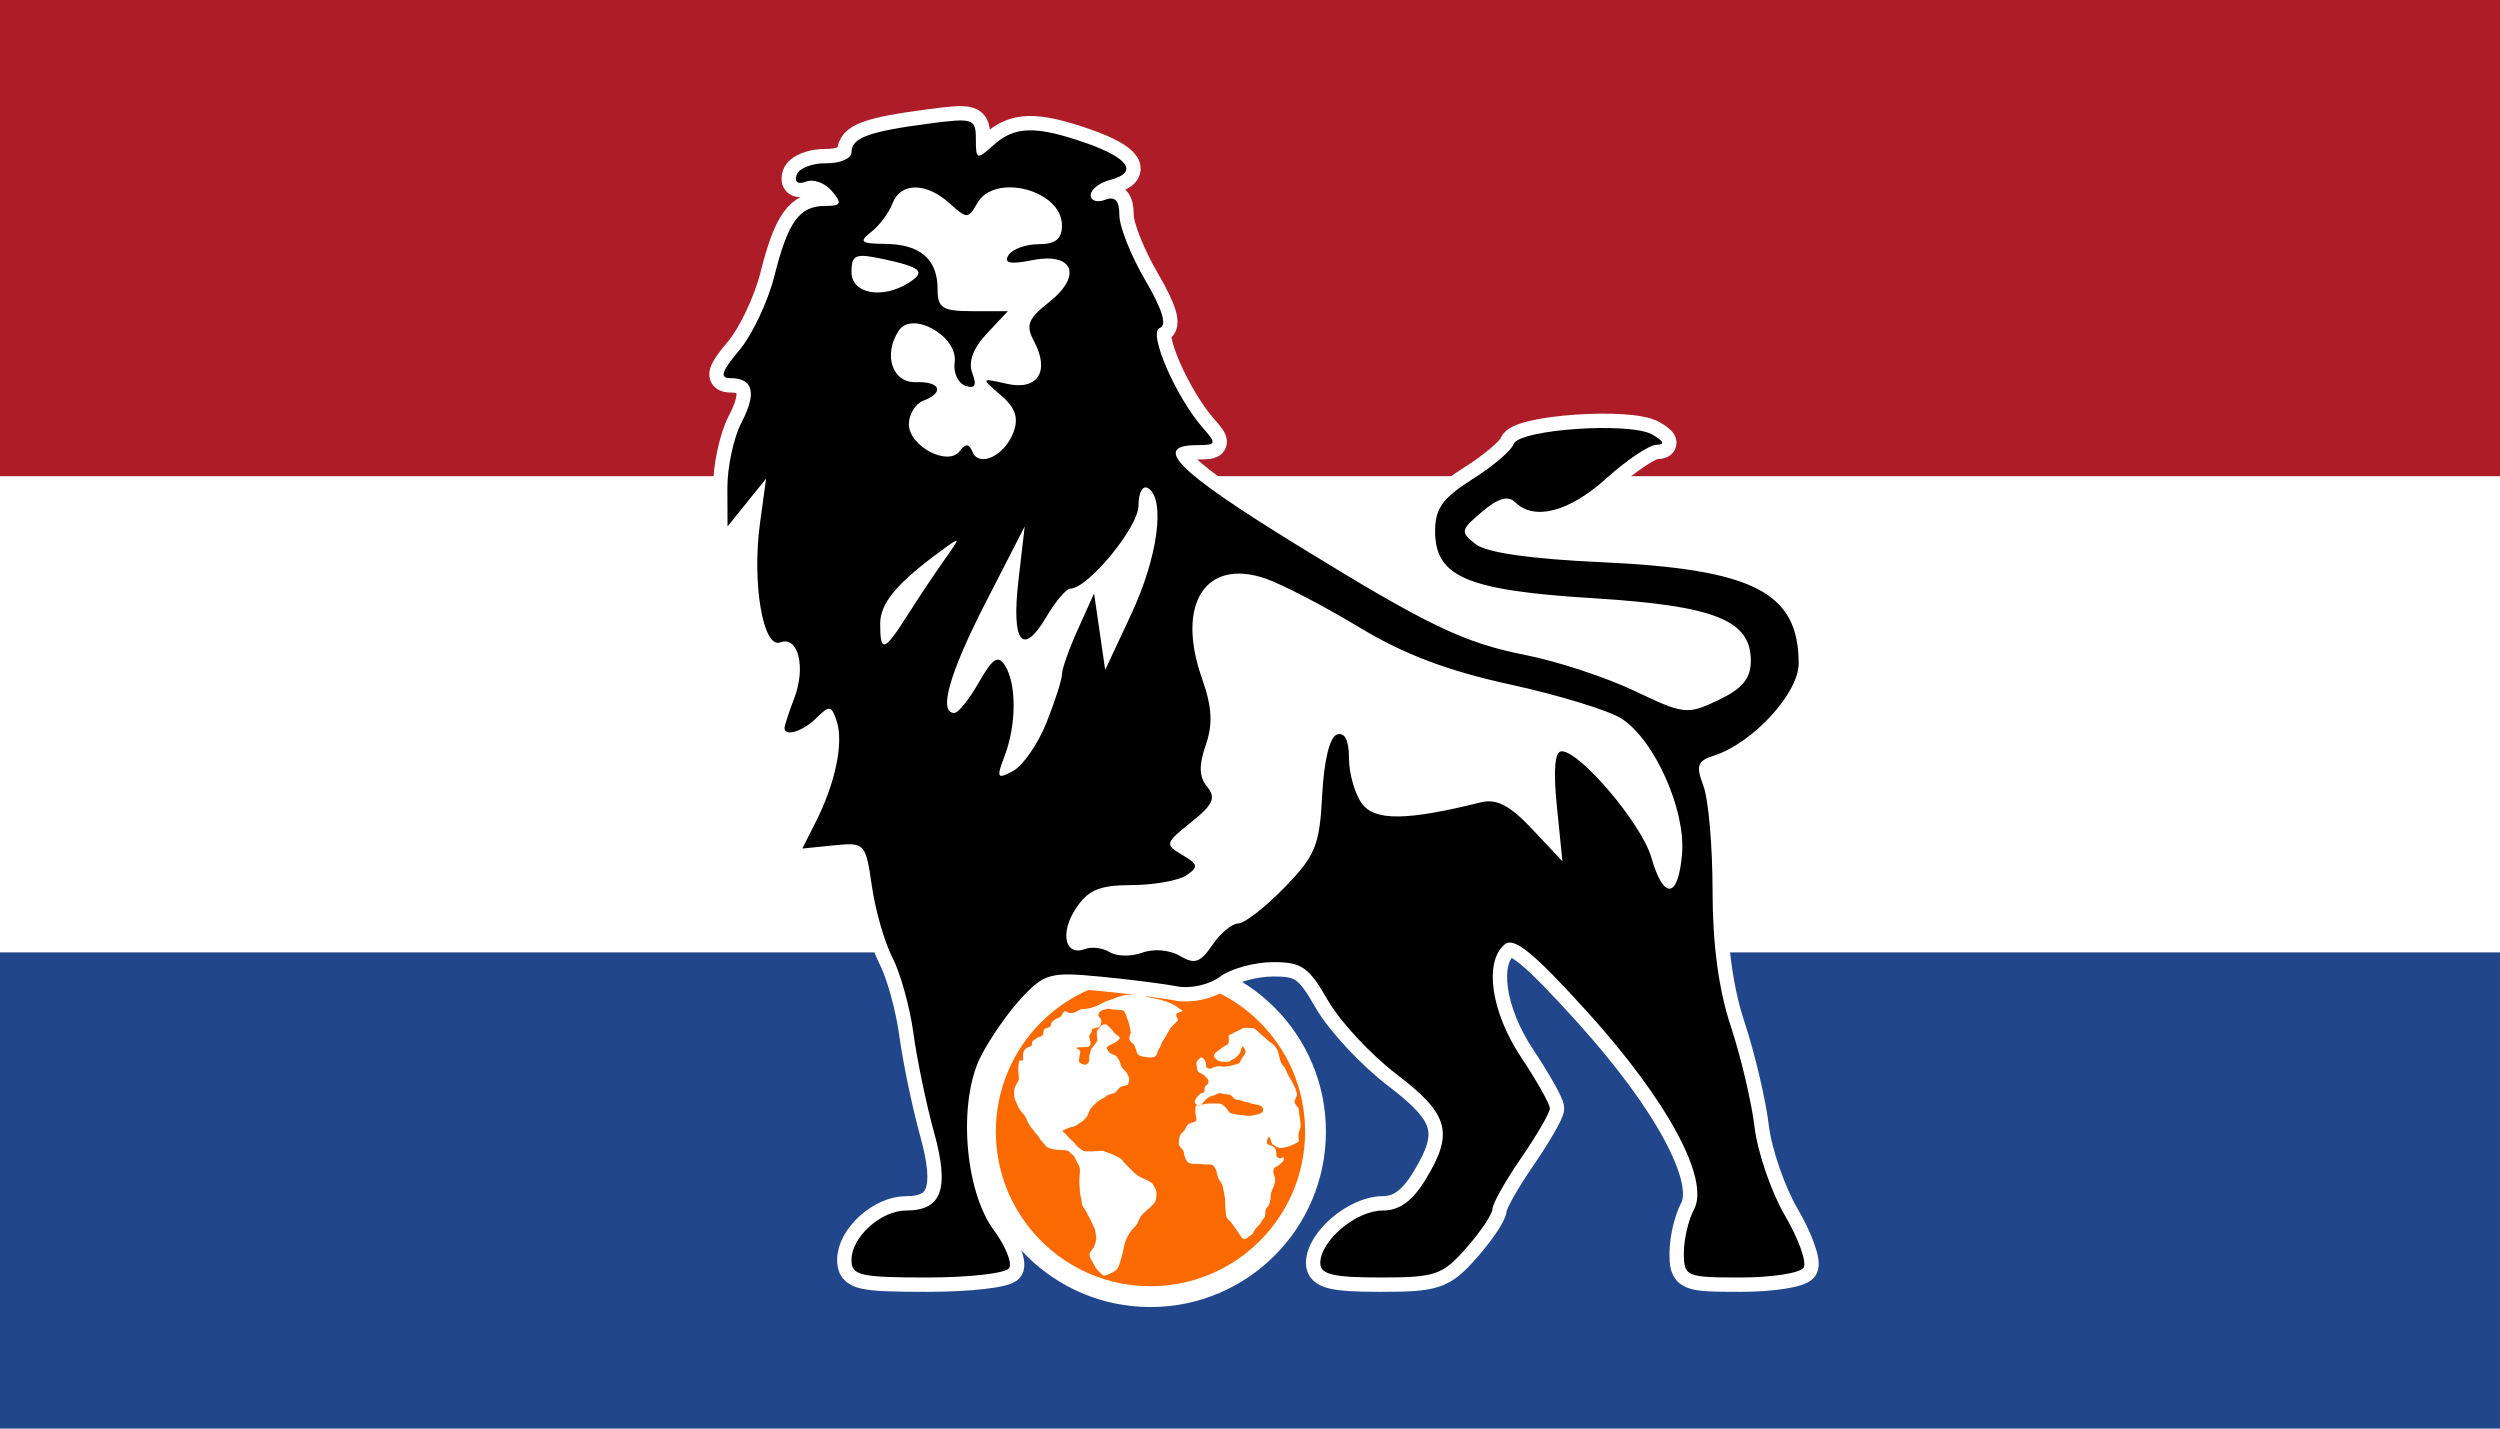 <?xml version="1.0" encoding="UTF-8" standalone="no"?>
<!-- Created with Inkscape (http://www.inkscape.org/) -->
<svg
   xmlns:svg="http://www.w3.org/2000/svg"
   xmlns="http://www.w3.org/2000/svg"
   version="1.0"
   width="360"
   height="205.714"
   id="svg2">
  <defs
     id="defs5" />
  <rect
     width="360"
     height="205.714"
     x="0"
     y="0"
     id="rect2430"
     style="opacity:1;fill:#ffffff;fill-opacity:1;fill-rule:evenodd;stroke:none;stroke-width:3;stroke-linecap:butt;stroke-linejoin:miter;stroke-miterlimit:4;stroke-dasharray:none;stroke-dashoffset:0;stroke-opacity:1" />
  <rect
     width="360"
     height="68.571"
     x="0"
     y="137.143"
     id="rect2428"
     style="opacity:1;fill:#21468b;fill-opacity:1;fill-rule:evenodd;stroke:none;stroke-width:3;stroke-linecap:butt;stroke-linejoin:miter;stroke-miterlimit:4;stroke-dasharray:none;stroke-dashoffset:0;stroke-opacity:1" />
  <rect
     width="360"
     height="68.571"
     x="0"
     y="0"
     id="rect2426"
     style="opacity:1;fill:#ae1c28;fill-opacity:1;fill-rule:evenodd;stroke:none;stroke-width:3;stroke-linecap:butt;stroke-linejoin:miter;stroke-miterlimit:4;stroke-dasharray:none;stroke-dashoffset:0;stroke-opacity:1" />
  <path
     d="M 189.433,162.948 C 189.433,176.074 178.793,186.714 165.667,186.714 C 152.542,186.714 141.902,176.074 141.902,162.948 C 141.902,149.823 152.542,139.183 165.667,139.183 C 178.793,139.183 189.433,149.823 189.433,162.948 z"
     id="path2435"
     style="fill:#fa6a00;fill-opacity:1;fill-rule:evenodd;stroke:#ffffff;stroke-width:3;stroke-linecap:butt;stroke-linejoin:miter;stroke-miterlimit:4;stroke-dasharray:none;stroke-dashoffset:0;stroke-opacity:1" />
  <path
     d="M 122.614,181.417 C 122.614,178.143 126.852,174.315 130.476,174.315 C 135.637,174.315 136.753,171.199 134.505,163.065 C 133.389,159.023 132.056,152.624 131.544,148.845 C 131.033,145.066 129.679,140.167 128.536,137.957 C 127.394,135.747 126.05,131.089 125.551,127.606 C 124.663,121.416 124.54,121.283 120.09,121.731 L 115.537,122.189 L 117.505,118.287 C 120.285,112.772 121.489,107.017 120.509,103.93 C 119.763,101.579 119.442,101.516 117.6,103.358 C 115.653,105.305 112.97,106.158 112.97,104.83 C 112.97,104.5 113.606,102.559 114.383,100.515 C 116.082,96.047 114.93,91.515 112.348,92.506 C 109.879,93.453 108.264,83.935 109.438,75.353 L 110.318,68.92 L 107.541,72.364 L 104.765,75.808 L 104.743,70.297 C 104.731,67.266 105.644,63.017 106.772,60.854 C 109.004,56.574 108.48,54.454 105.189,54.454 C 103.587,54.454 103.89,53.493 106.453,50.447 C 108.307,48.243 110.578,43.447 111.499,39.788 C 113.486,31.897 115.106,29.655 118.819,29.655 C 121.148,29.655 121.301,29.325 119.807,27.526 C 118.835,26.355 117.157,25.735 116.079,26.149 C 114.9,26.601 114.355,26.214 114.712,25.178 C 115.039,24.231 116.95,23.48 118.96,23.51 C 120.97,23.539 122.614,22.831 122.614,21.935 C 122.614,19.858 125.024,18.957 133.619,17.817 C 140.16,16.949 140.525,17.067 140.525,20.047 C 140.525,23.008 140.673,23.059 143.044,20.913 C 146.096,18.152 149.132,18.074 156.32,20.576 C 162.567,22.75 163.957,24.837 159.869,25.906 C 158.322,26.311 157.057,27.3 157.057,28.105 C 157.057,28.91 157.987,29.212 159.124,28.775 C 160.571,28.22 161.19,28.882 161.19,30.984 C 161.19,32.635 162.865,36.845 164.913,40.338 C 167.393,44.571 168.092,46.872 167.006,47.234 C 165.249,47.819 169.307,57.173 173.275,61.687 C 175.214,63.893 175.142,64.098 172.425,64.098 C 165.753,64.098 169.451,67.816 186.678,78.427 C 205.591,90.077 210.764,92.567 219.743,94.341 C 224.289,95.24 231.336,97.563 235.401,99.504 C 242.5,102.892 242.979,102.944 247.456,100.809 C 250.914,99.16 252.119,97.697 252.119,95.15 C 252.119,89.284 246.931,87.228 229.387,86.141 C 211.226,85.016 206.655,83.074 206.655,76.483 C 206.655,73.234 207.753,71.705 212.027,69.007 C 214.982,67.141 217.647,64.873 217.95,63.966 C 218.665,61.82 234.74,60.714 237.962,62.59 C 239.613,63.551 239.791,64.028 238.509,64.056 C 237.464,64.079 234.208,66.268 231.272,68.92 C 225.955,73.723 220.896,75.032 218.172,72.309 C 217.181,71.317 215.718,71.741 213.419,73.686 C 210.304,76.322 210.248,76.611 212.511,78.371 C 214.069,79.582 220.407,80.494 230.421,80.946 C 252.505,81.943 259.008,85.266 259.008,95.552 C 259.008,99.846 252.363,107.047 246.761,108.825 C 244.425,109.566 244.189,110.266 245.293,113.169 C 246.016,115.073 246.608,121.857 246.608,128.245 C 246.608,135.981 247.486,142.509 249.235,147.788 C 250.68,152.148 252.222,158.692 252.663,162.33 C 253.103,165.968 255.069,171.685 257.031,175.033 C 258.994,178.381 260.204,181.759 259.722,182.54 C 259.24,183.32 255.162,183.959 250.66,183.959 C 242.792,183.959 242.475,183.822 242.475,180.424 C 242.475,178.48 243.13,175.666 243.93,174.171 C 246.252,169.832 240.149,158.512 228.603,145.745 C 220.893,137.22 218.029,134.875 216.687,135.988 C 213.657,138.503 214.708,145.733 219.054,152.271 C 221.321,155.681 223.178,158.979 223.181,159.6 C 223.185,160.222 221.327,163.433 219.054,166.737 C 216.781,170.041 214.921,173.344 214.921,174.077 C 214.921,174.809 213.233,177.333 211.17,179.684 C 207.722,183.613 206.719,183.959 198.77,183.959 C 192.002,183.959 190.122,183.509 190.122,181.892 C 190.122,178.663 195.272,174.315 199.098,174.315 C 201.528,174.315 203.377,172.978 205.292,169.837 C 209.394,163.11 208.659,160.445 201.118,154.703 C 197.402,151.873 192.943,147.073 191.209,144.036 C 188.463,139.229 187.432,138.52 183.234,138.549 C 180.582,138.567 177.184,139.51 175.683,140.644 C 174.157,141.798 171.425,142.409 169.483,142.031 C 167.574,141.659 162.56,141.025 158.341,140.621 C 151.291,139.946 150.383,140.193 147.132,143.668 C 145.186,145.748 142.526,149.564 141.221,152.148 C 137.937,158.648 138.893,171.431 143.087,177.103 C 144.778,179.391 145.787,181.869 145.328,182.61 C 144.87,183.352 139.572,183.959 133.555,183.959 C 123.839,183.959 122.614,183.674 122.614,181.417 z"
     id="path2433"
     style="fill:#ffffff;stroke:#ffffff;stroke-width:4.133;stroke-miterlimit:4;stroke-dasharray:none;stroke-opacity:1" />
  <path
     d="M 122.614,181.417 C 122.614,178.143 126.852,174.315 130.476,174.315 C 135.637,174.315 136.753,171.199 134.505,163.065 C 133.388,159.023 132.056,152.624 131.544,148.845 C 131.032,145.066 129.679,140.167 128.536,137.957 C 127.393,135.747 126.05,131.089 125.55,127.606 C 124.663,121.416 124.539,121.283 120.09,121.731 L 115.537,122.189 L 117.504,118.287 C 120.284,112.772 121.489,107.017 120.509,103.93 C 119.763,101.579 119.442,101.516 117.599,103.358 C 115.653,105.305 112.97,106.158 112.97,104.83 C 112.97,104.5 113.606,102.559 114.383,100.515 C 116.081,96.047 114.93,91.515 112.348,92.506 C 109.878,93.453 108.263,83.935 109.437,75.353 L 110.317,68.92 L 107.541,72.364 L 104.765,75.808 L 104.743,70.297 C 104.731,67.266 105.644,63.017 106.771,60.854 C 109.004,56.574 108.479,54.454 105.189,54.454 C 103.587,54.454 103.89,53.493 106.452,50.447 C 108.307,48.243 110.577,43.447 111.499,39.788 C 113.486,31.897 115.105,29.655 118.818,29.655 C 121.147,29.655 121.3,29.325 119.806,27.526 C 118.835,26.355 117.157,25.735 116.078,26.149 C 114.9,26.601 114.354,26.214 114.711,25.178 C 115.038,24.231 116.95,23.48 118.96,23.51 C 120.97,23.539 122.614,22.831 122.614,21.935 C 122.614,19.858 125.023,18.957 133.619,17.817 C 140.159,16.949 140.524,17.067 140.524,20.047 C 140.524,23.008 140.673,23.059 143.044,20.913 C 146.095,18.152 149.132,18.074 156.32,20.576 C 162.567,22.75 163.956,24.837 159.868,25.906 C 158.322,26.311 157.057,27.3 157.057,28.105 C 157.057,28.91 157.987,29.212 159.123,28.775 C 160.571,28.22 161.19,28.882 161.19,30.984 C 161.19,32.635 162.865,36.845 164.912,40.338 C 167.393,44.571 168.091,46.872 167.005,47.234 C 165.249,47.819 169.306,57.173 173.274,61.687 C 175.214,63.893 175.142,64.098 172.425,64.098 C 165.752,64.098 169.45,67.816 186.678,78.427 C 205.59,90.077 210.764,92.567 219.743,94.341 C 224.289,95.24 231.335,97.563 235.401,99.504 C 242.499,102.892 242.979,102.944 247.456,100.809 C 250.913,99.16 252.119,97.697 252.119,95.15 C 252.119,89.284 246.931,87.228 229.387,86.141 C 211.226,85.016 206.654,83.074 206.654,76.483 C 206.654,73.234 207.753,71.705 212.027,69.007 C 214.982,67.141 217.647,64.873 217.949,63.966 C 218.665,61.82 234.74,60.714 237.961,62.59 C 239.613,63.551 239.79,64.028 238.509,64.056 C 237.464,64.079 234.207,66.268 231.272,68.92 C 225.955,73.723 220.896,75.032 218.172,72.309 C 217.18,71.317 215.718,71.741 213.419,73.686 C 210.304,76.322 210.248,76.611 212.51,78.371 C 214.068,79.582 220.407,80.494 230.42,80.946 C 252.504,81.943 259.007,85.266 259.007,95.552 C 259.007,99.846 252.363,107.047 246.76,108.825 C 244.425,109.566 244.188,110.266 245.292,113.169 C 246.016,115.073 246.608,121.857 246.608,128.245 C 246.608,135.981 247.485,142.509 249.235,147.788 C 250.68,152.148 252.222,158.692 252.662,162.33 C 253.103,165.968 255.069,171.685 257.031,175.033 C 258.993,178.381 260.204,181.759 259.722,182.54 C 259.239,183.32 255.161,183.959 250.66,183.959 C 242.792,183.959 242.475,183.822 242.475,180.424 C 242.475,178.48 243.129,175.666 243.929,174.171 C 246.252,169.832 240.149,158.512 228.603,145.745 C 220.893,137.22 218.028,134.875 216.687,135.988 C 213.656,138.503 214.707,145.733 219.054,152.271 C 221.32,155.681 223.178,158.979 223.181,159.6 C 223.184,160.222 221.327,163.433 219.054,166.737 C 216.78,170.041 214.921,173.344 214.921,174.077 C 214.921,174.809 213.233,177.333 211.17,179.684 C 207.722,183.613 206.719,183.959 198.77,183.959 C 192.001,183.959 190.122,183.509 190.122,181.892 C 190.122,178.663 195.272,174.315 199.097,174.315 C 201.527,174.315 203.377,172.978 205.292,169.837 C 209.393,163.11 208.658,160.445 201.118,154.703 C 197.402,151.873 192.942,147.073 191.208,144.036 C 188.463,139.229 187.432,138.52 183.233,138.549 C 180.581,138.567 177.183,139.51 175.683,140.644 C 174.156,141.798 171.425,142.409 169.483,142.031 C 167.574,141.659 162.56,141.025 158.341,140.621 C 151.291,139.946 150.383,140.193 147.132,143.668 C 145.186,145.748 142.526,149.564 141.221,152.148 C 137.937,158.648 138.893,171.431 143.086,177.103 C 144.778,179.391 145.786,181.869 145.328,182.61 C 144.87,183.352 139.572,183.959 133.554,183.959 C 123.839,183.959 122.614,183.674 122.614,181.417 z M 169.915,137.654 C 172.014,138.908 172.854,138.625 174.578,136.083 C 175.734,134.378 177.409,132.983 178.3,132.983 C 179.19,132.983 182.182,130.658 184.949,127.817 C 189.425,123.219 190.025,121.753 190.395,114.493 C 190.649,109.509 191.481,106.115 192.533,105.767 C 193.644,105.401 194.255,106.612 194.255,109.184 C 194.255,111.376 195.091,114.311 196.112,115.708 C 197.961,118.237 202.576,118.193 213.196,115.547 C 215.507,114.971 217.396,115.949 220.642,119.402 L 224.991,124.028 L 224.189,116.106 C 223.656,110.846 223.887,108.184 224.877,108.184 C 227.559,108.184 236.409,118.661 237.787,123.467 C 239.571,129.687 241.682,129.427 242.218,122.922 C 242.739,116.607 238.273,106.603 233.552,103.51 C 231.75,102.329 224.537,100.111 217.525,98.58 C 208.424,96.594 202.182,94.231 195.719,90.327 C 190.739,87.318 184.697,84.17 182.291,83.331 C 173.596,80.3 169.308,86.982 173.083,97.681 C 174.539,101.806 174.678,104.274 173.627,107.29 C 172.605,110.222 172.663,111.891 173.838,113.306 C 175.141,114.876 174.682,115.885 171.522,118.405 C 167.762,121.404 167.703,121.618 170.241,123.107 C 172.535,124.452 172.617,124.856 170.834,126.048 C 169.697,126.808 166.147,127.44 162.944,127.451 C 158.293,127.468 156.674,128.154 154.903,130.856 C 152.575,134.409 153.377,137.766 156.288,136.649 C 157.227,136.288 158.814,136.499 159.814,137.118 C 160.814,137.736 162.92,137.765 164.494,137.183 C 166.124,136.58 168.457,136.783 169.915,137.654 z M 150.691,104.064 C 151.919,100.995 152.924,97.857 152.924,97.091 C 152.924,96.324 153.964,93.392 155.236,90.574 L 157.547,85.452 L 158.348,90.963 L 159.148,96.474 L 162.924,88.386 C 166.743,80.207 167.85,71.859 165.323,70.297 C 164.548,69.819 163.945,70.917 163.945,72.808 C 163.945,75.9 156.66,84.763 154.118,84.763 C 153.547,84.763 152.001,86.59 150.682,88.822 C 147.238,94.652 145.618,92.535 146.659,83.564 L 147.558,75.808 L 141.974,86.686 C 136.714,96.933 135.077,102.685 137.424,102.665 C 137.993,102.66 139.585,100.677 140.962,98.257 C 142.957,94.753 143.724,94.265 144.73,95.855 C 146.393,98.484 146.369,104.371 144.677,108.822 C 143.448,112.055 143.563,112.263 145.889,111.018 C 147.303,110.261 149.464,107.132 150.691,104.064 z M 130.7,88.552 C 132.267,86.089 134.646,82.525 135.987,80.63 C 138.381,77.249 138.375,77.223 135.686,79.187 C 129.158,83.956 126.747,86.825 126.747,89.825 C 126.747,94.061 127.313,93.879 130.7,88.552 z M 140.029,65.054 C 140.985,67.388 144.691,65.624 145.944,62.238 C 146.712,60.16 146.212,58.706 144.106,56.897 C 141.215,54.413 141.215,54.412 144.989,55.268 C 149.433,56.275 151.219,53.48 148.9,49.148 C 147.668,46.846 148.023,45.907 151.017,43.552 C 155.924,39.693 154.584,36.28 148.629,37.471 C 145.479,38.101 144.508,37.899 145.213,36.759 C 145.755,35.882 147.711,35.166 149.561,35.166 C 151.985,35.166 152.924,34.41 152.924,32.459 C 152.924,27.357 143.198,24.828 140.706,29.282 C 139.442,31.54 139.235,31.54 136.74,29.282 C 133.36,26.223 129.665,26.235 128.511,29.31 C 128.014,30.637 126.638,32.477 125.455,33.4 C 123.629,34.824 123.939,35.085 127.505,35.122 C 132.527,35.174 135.013,37.333 135.013,41.641 C 135.013,44.373 135.712,44.81 140.075,44.81 L 145.138,44.81 L 142.103,48.04 C 140.114,50.157 139.395,52.12 140.016,53.739 C 140.694,55.506 140.411,56.02 139.022,55.547 C 137.954,55.184 137.254,53.664 137.468,52.171 C 138.002,48.426 131.324,44.663 129.405,47.629 C 127.139,51.131 128.502,55.154 131.913,55.033 C 135.431,54.909 136.052,56.516 132.947,57.707 C 131.81,58.144 130.88,59.665 130.88,61.088 C 130.88,64.258 136.527,67.225 138.218,64.944 C 139.045,63.829 139.541,63.859 140.029,65.054 z M 130.84,40.73 C 133.39,39.118 132.702,38.486 127.091,37.284 C 123.168,36.443 122.614,36.679 122.614,39.189 C 122.614,42.296 127.05,43.127 130.84,40.73 z"
     id="path2408"
     style="fill:#000000" />
  <path
     d="M 162.481,143.23 C 162.12,143.23 161.69,143.385 161.276,143.488 C 160.786,143.611 160.22,143.903 159.812,144.005 C 159.171,144.165 158.8,144.425 158.262,144.694 C 157.914,144.868 157.541,145.025 157.143,145.124 C 156.747,145.223 156.388,145.297 155.937,145.297 C 155.555,145.297 155.146,145.606 154.904,145.727 C 154.505,145.926 154.156,145.906 153.785,145.813 C 153.745,145.803 153.727,145.756 153.699,145.727 C 153.595,145.624 153.412,145.67 153.268,145.641 C 152.979,145.901 152.87,146.472 152.407,146.588 C 152.055,146.676 151.711,146.94 151.546,147.105 C 151.134,147.517 151.569,147.809 150.943,147.966 C 150.539,148.067 150.254,148.177 150.254,148.655 C 150.254,149.185 149.989,149.238 149.565,149.344 C 149.291,149.412 148.998,149.756 148.79,149.86 C 148.397,150.057 148.872,150.572 148.274,150.721 C 147.882,150.819 147.613,151.011 147.413,151.41 C 147.263,151.71 147.327,152.21 147.327,152.616 C 147.327,152.984 146.872,152.369 146.724,152.96 C 146.637,153.309 146.638,153.713 146.638,154.166 C 146.638,154.5 146.724,154.978 146.724,155.371 C 146.724,155.603 146.318,156.183 146.207,156.404 C 146.011,156.797 146.035,157.129 146.035,157.61 C 146.035,158.063 146.146,158.348 146.293,158.643 C 146.462,158.98 146.572,159.286 146.724,159.59 C 146.864,159.87 147.149,160.188 147.327,160.365 C 147.61,160.648 147.719,160.977 147.929,161.399 C 148.139,161.817 148.329,162.229 148.618,162.518 C 148.944,162.844 148.996,163.068 149.307,163.379 C 149.676,163.748 149.707,164.038 149.996,164.326 C 150.292,164.623 150.405,164.821 150.685,165.101 C 151.105,165.521 152.518,165.618 153.096,165.618 C 153.988,165.618 153.861,165.847 154.474,166.307 C 154.774,166.532 154.967,167.122 155.076,167.34 C 155.305,167.797 155.507,167.936 155.507,168.459 C 155.507,169.052 155.421,169.586 155.421,170.181 C 155.421,170.669 155.507,171.126 155.507,171.645 C 155.507,172.131 155.765,172.591 155.765,173.109 C 155.765,173.664 156.179,174.022 156.368,174.401 C 156.608,174.88 156.855,175.288 157.057,175.692 C 157.291,176.161 157.354,176.372 157.573,176.812 C 157.758,177.181 157.737,177.543 157.832,178.017 C 157.937,178.545 157.664,179.12 157.573,179.481 C 157.522,179.688 157.095,180.094 156.971,180.342 C 156.651,180.981 157.474,181.859 157.659,182.323 C 157.854,182.809 158.521,183.356 158.779,183.614 C 159.081,183.916 160.159,183.2 160.415,183.098 C 160.897,182.905 161.166,182.248 161.276,181.806 C 161.446,181.124 161.676,180.525 161.793,179.825 C 161.926,179.027 162.078,178.651 162.395,178.017 C 162.712,177.384 163.045,177.023 163.515,176.553 C 163.821,176.248 163.954,175.761 164.117,175.434 C 164.255,175.159 164.552,174.827 164.72,174.659 C 165.191,174.188 165.738,173.838 166.184,173.281 C 166.547,172.827 166.528,172.227 166.528,171.645 C 166.528,171.445 166.128,170.681 166.012,170.526 C 165.675,170.077 164.861,169.821 164.376,169.579 C 164.261,169.521 164.146,169.464 164.031,169.406 C 163.696,169.239 163.224,168.772 162.998,168.545 C 162.625,168.172 162.284,167.831 161.965,167.512 C 161.607,167.154 161.711,166.998 161.19,166.737 C 160.77,166.527 160.385,166.295 159.984,166.134 C 159.619,165.988 159.335,165.939 159.037,165.79 C 158.711,165.627 157.844,165.79 157.487,165.79 C 157.057,165.79 156.626,165.79 156.196,165.79 C 156.034,165.79 155.475,165.357 155.248,165.187 C 154.936,164.953 154.875,164.728 154.646,164.498 C 154.353,164.205 153.933,163.893 153.612,163.465 C 153.172,162.878 152.574,163.037 153.44,162.604 C 153.848,162.4 154.381,162.261 154.732,162.174 C 155.071,162.089 155.244,161.831 155.593,161.657 C 155.986,161.46 156.081,161.255 156.368,160.968 C 156.667,160.669 156.758,160.187 156.885,159.935 C 157.058,159.589 157.222,159.425 157.487,159.16 C 157.875,158.772 158.08,158.562 158.434,158.385 C 158.799,158.202 159.138,158.026 159.382,157.782 C 159.519,157.645 160.147,157.483 160.329,157.438 C 160.751,157.332 160.924,156.929 161.104,156.749 C 161.402,156.45 161.535,156.426 161.965,156.318 C 162.426,156.203 162.398,156.396 162.568,155.715 C 162.687,155.236 162.436,154.85 162.309,154.596 C 162.173,154.324 161.884,154.085 161.706,153.907 C 161.488,153.689 161.348,153.248 161.276,152.96 C 161.2,152.656 160.916,152.309 160.759,152.099 C 160.628,151.924 160.067,151.837 159.898,151.668 C 159.635,151.405 159.47,151.249 159.382,150.893 C 159.326,150.669 160.357,150.234 160.587,150.119 C 160.85,149.987 161.174,149.618 161.19,149.602 C 161.507,149.285 160.529,148.97 160.329,148.569 C 160.168,148.247 159.932,148.085 159.726,147.88 C 159.385,147.539 159.301,147.426 158.865,147.535 C 158.476,147.633 158.206,148.195 158.004,148.396 C 157.862,148.538 158.004,149.537 158.004,149.774 C 158.004,150.045 157.498,150.563 157.315,150.807 C 157.029,151.188 156.995,151.486 156.885,151.927 C 156.751,152.459 157.014,152.745 156.626,153.132 C 156.27,153.488 155.977,153.281 155.507,153.046 C 155.235,152.91 155.484,151.932 155.507,151.841 C 155.637,151.32 155.545,151.214 155.076,150.98 C 154.582,150.733 156.177,150.855 156.712,150.721 C 157.206,150.598 157.054,150.191 156.971,149.774 C 156.863,149.235 156.713,149.171 157.057,148.827 C 157.442,148.442 156.904,148.241 157.659,148.052 C 158.198,147.917 158.384,147.994 158.521,147.449 C 158.648,146.94 158.609,146.763 158.348,146.502 C 157.999,146.153 158.239,145.836 158.434,145.641 C 158.651,145.425 159.169,145.403 159.382,145.297 C 159.649,145.163 159.972,145.383 160.415,145.383 C 160.749,145.383 161.228,145.469 161.62,145.469 C 161.906,145.469 162.159,146.157 162.223,146.416 C 162.292,146.693 162.472,146.98 162.568,147.363 C 162.682,147.82 162.731,148.191 162.826,148.569 C 162.884,148.8 162.523,149.164 162.654,149.688 C 162.731,149.999 163.086,150.207 163.256,150.377 C 163.412,150.533 163.636,151.292 163.687,151.496 C 163.772,151.835 164.09,152.028 164.376,152.099 C 164.848,152.217 165.29,152.271 165.84,152.271 C 166.352,152.271 166.592,151.93 166.701,151.496 C 166.8,151.099 167.103,150.832 167.217,150.377 C 167.291,150.081 167.62,149.657 167.734,149.43 C 167.906,149.086 168.113,148.843 168.251,148.569 C 168.405,148.259 168.569,147.992 168.767,147.794 C 169.114,147.447 169.306,147.255 169.542,147.019 C 169.769,146.792 169.307,146.386 169.37,146.072 C 169.412,145.86 170.036,145.69 170.231,145.641 C 170.527,145.567 169.758,145.254 169.542,145.038 C 169.299,144.795 168.955,144.659 168.681,144.522 C 167.856,144.109 166.609,143.817 165.667,143.661 C 165.043,143.557 164.662,143.23 163.945,143.23 C 163.457,143.23 162.969,143.23 162.481,143.23 z M 179.315,148.009 C 179.198,148.016 179.086,148.016 179.014,148.052 C 178.738,148.19 178.498,148.31 178.153,148.483 C 177.877,148.62 177.654,148.732 177.292,148.913 C 176.76,149.179 176.947,149.032 176.947,149.516 C 176.947,149.68 177.023,150.296 176.689,150.463 C 176.474,150.571 176,150.808 175.828,150.98 C 175.594,151.214 175.327,151.308 175.053,151.582 C 174.793,151.843 174.709,152.099 175.053,152.443 C 175.266,152.657 175.489,152.874 175.914,152.874 C 176.212,152.874 176.911,152.996 177.12,152.788 C 177.349,152.558 177.751,152.501 177.981,152.271 C 178.121,152.131 178.507,151.735 178.583,151.582 C 178.609,151.531 178.817,150.524 179.014,150.721 C 179.15,150.858 179.492,151.316 179.272,151.755 C 179.125,152.048 178.903,152.235 178.756,152.53 C 178.591,152.858 178.557,153.117 178.153,153.218 C 177.809,153.304 177.463,153.391 177.12,153.477 C 176.875,153.538 176.286,153.656 175.914,153.563 C 175.584,153.48 175.266,153.553 174.881,153.649 C 174.538,153.735 174.349,154.029 173.934,153.821 C 173.428,153.568 173.848,153.392 173.589,152.874 C 173.549,152.793 173.176,151.996 172.814,152.357 C 172.608,152.563 172.185,152.855 172.298,153.304 C 172.372,153.603 172.32,154.101 172.556,154.338 C 172.84,154.622 173.133,154.57 173.417,154.854 C 173.558,154.996 174.02,155.407 174.02,155.629 C 174.02,156.135 173.946,156.047 173.589,156.404 C 173.352,156.642 173.571,157.27 173.245,157.352 C 172.775,157.469 172.787,157.551 172.47,157.868 C 172.38,157.958 171.981,158.497 172.039,158.729 C 172.064,158.829 172.243,159.062 172.47,159.16 C 172.276,159.202 172.125,159.287 172.125,159.504 C 172.125,159.923 172.119,160.34 172.212,160.71 C 172.307,161.092 172.399,161.459 171.953,161.571 C 171.654,161.646 171.23,161.777 171.006,162.001 C 170.735,162.272 170.721,162.631 170.489,162.862 C 170.23,163.122 169.984,163.246 169.887,163.637 C 169.838,163.834 169.65,164.628 169.801,164.929 C 169.942,165.212 170.258,165.414 170.403,165.704 C 170.546,165.989 170.487,166.387 170.662,166.737 C 170.808,167.029 170.932,167.407 171.35,167.512 C 171.849,167.637 171.895,167.598 172.47,167.598 C 172.93,167.598 173.29,167.684 173.761,167.684 C 174.259,167.684 174.546,167.611 174.795,167.943 C 175.045,168.277 175.102,168.397 175.225,168.89 C 175.299,169.185 175.336,169.611 175.57,169.923 C 175.76,170.177 176.031,170.538 176.086,170.87 C 176.168,171.357 176.25,171.776 176.345,172.248 C 176.422,172.635 176.431,173.054 176.431,173.54 C 176.431,174.032 176.517,174.252 176.517,174.745 C 176.517,175.16 176.722,175.523 176.947,175.692 C 177.319,175.971 177.445,176.269 177.722,176.639 C 177.911,176.891 178.842,178.229 178.842,178.276 C 179.283,178.452 179.285,178.521 179.531,178.276 C 179.674,178.132 180.32,177.817 180.478,177.501 C 180.614,177.228 180.744,176.976 180.994,176.726 C 181.243,176.477 181.513,176.205 181.683,175.865 C 181.841,175.549 182.2,175.314 182.2,174.917 C 182.2,174.498 182.204,174.138 182.458,173.884 C 182.757,173.585 182.77,173.41 182.889,172.937 C 182.992,172.523 182.973,172.085 183.061,171.731 C 183.164,171.318 183.403,170.967 183.492,170.612 C 183.596,170.195 183.688,170.02 183.578,169.579 C 183.513,169.322 183.244,168.696 183.405,168.373 C 183.648,167.889 183.878,168.073 184.18,167.77 C 184.269,167.682 184.869,167.221 184.869,166.995 C 184.869,166.161 184.679,167.03 184.094,166.737 C 183.62,166.5 183.896,166.375 183.75,165.79 C 183.634,165.328 183.622,165.253 183.147,165.015 C 182.748,164.815 182.305,164.855 182.458,164.24 C 182.545,163.893 182.683,163.485 182.889,163.896 C 182.979,164.077 183.076,164.721 183.319,164.843 C 183.595,164.98 183.779,165.173 184.18,165.273 C 184.446,165.34 184.794,165.292 185.214,165.187 C 185.594,165.092 185.856,164.996 186.161,164.843 C 186.18,164.833 187.022,164.443 187.022,164.412 C 187.022,164.023 186.928,163.496 187.022,163.121 C 187.123,162.715 187.28,162.617 187.28,162.087 C 187.28,161.567 187.224,161.089 187.108,160.624 C 187.062,160.439 187.075,159.643 186.936,159.504 C 186.821,159.389 186.344,158.859 186.419,158.557 C 186.497,158.245 186.822,157.757 186.764,157.524 C 186.693,157.243 186.59,156.832 186.419,156.49 C 186.288,156.228 186.148,155.947 185.989,155.629 C 185.842,155.337 185.658,155.14 185.472,154.768 C 185.299,154.423 185.084,153.777 184.869,153.563 C 184.637,153.331 184.439,153.045 184.353,152.702 C 184.273,152.384 184.193,152.064 184.094,151.668 C 184.004,151.308 183.823,150.962 183.578,150.635 C 183.298,150.263 183.002,150.232 182.63,149.86 C 182.409,149.638 182.205,149.521 181.942,149.257 C 181.719,149.035 181.457,148.859 181.167,148.569 C 180.998,148.4 180.697,148.052 180.392,148.052 C 180.149,148.052 179.668,147.989 179.315,148.009 z M 175.742,157.395 C 175.82,157.412 175.873,157.47 176.086,157.524 C 176.436,157.611 176.848,157.517 177.206,157.696 C 177.445,157.816 177.667,158.242 177.895,158.299 C 178.224,158.381 178.585,158.386 178.928,158.557 C 179.172,158.679 179.62,158.645 179.961,158.815 C 180.323,158.996 180.479,158.945 180.994,159.074 C 181.298,159.15 181.772,159.257 181.856,159.59 C 181.968,160.039 181.866,160.145 181.425,160.365 C 181.154,160.501 180.761,160.531 180.392,160.624 C 180.067,160.705 179.647,160.717 179.272,160.624 C 178.826,160.512 178.364,160.569 177.895,160.451 C 177.624,160.384 177.046,160.304 176.947,160.107 C 176.755,159.722 176.592,159.58 176.345,159.332 C 176.185,159.173 175.843,158.901 175.484,158.901 C 175.053,158.901 174.623,158.901 174.192,158.901 C 173.681,158.901 173.394,158.993 173.073,159.074 C 173.049,159.08 173.013,159.069 172.987,159.074 C 173.208,158.852 173.326,158.648 173.589,158.385 C 173.733,158.241 174.109,157.932 174.364,157.868 C 174.695,157.785 175,157.679 175.311,157.524 C 175.56,157.399 175.664,157.377 175.742,157.395 z M 172.943,159.074 C 172.813,159.182 172.658,159.212 172.513,159.16 C 172.657,159.133 172.804,159.094 172.943,159.074 z"
     id="path4508"
     style="fill:#ffffff;fill-opacity:1;fill-rule:evenodd;stroke:none;stroke-width:1px;stroke-linecap:butt;stroke-linejoin:miter;stroke-opacity:1" />
</svg>

